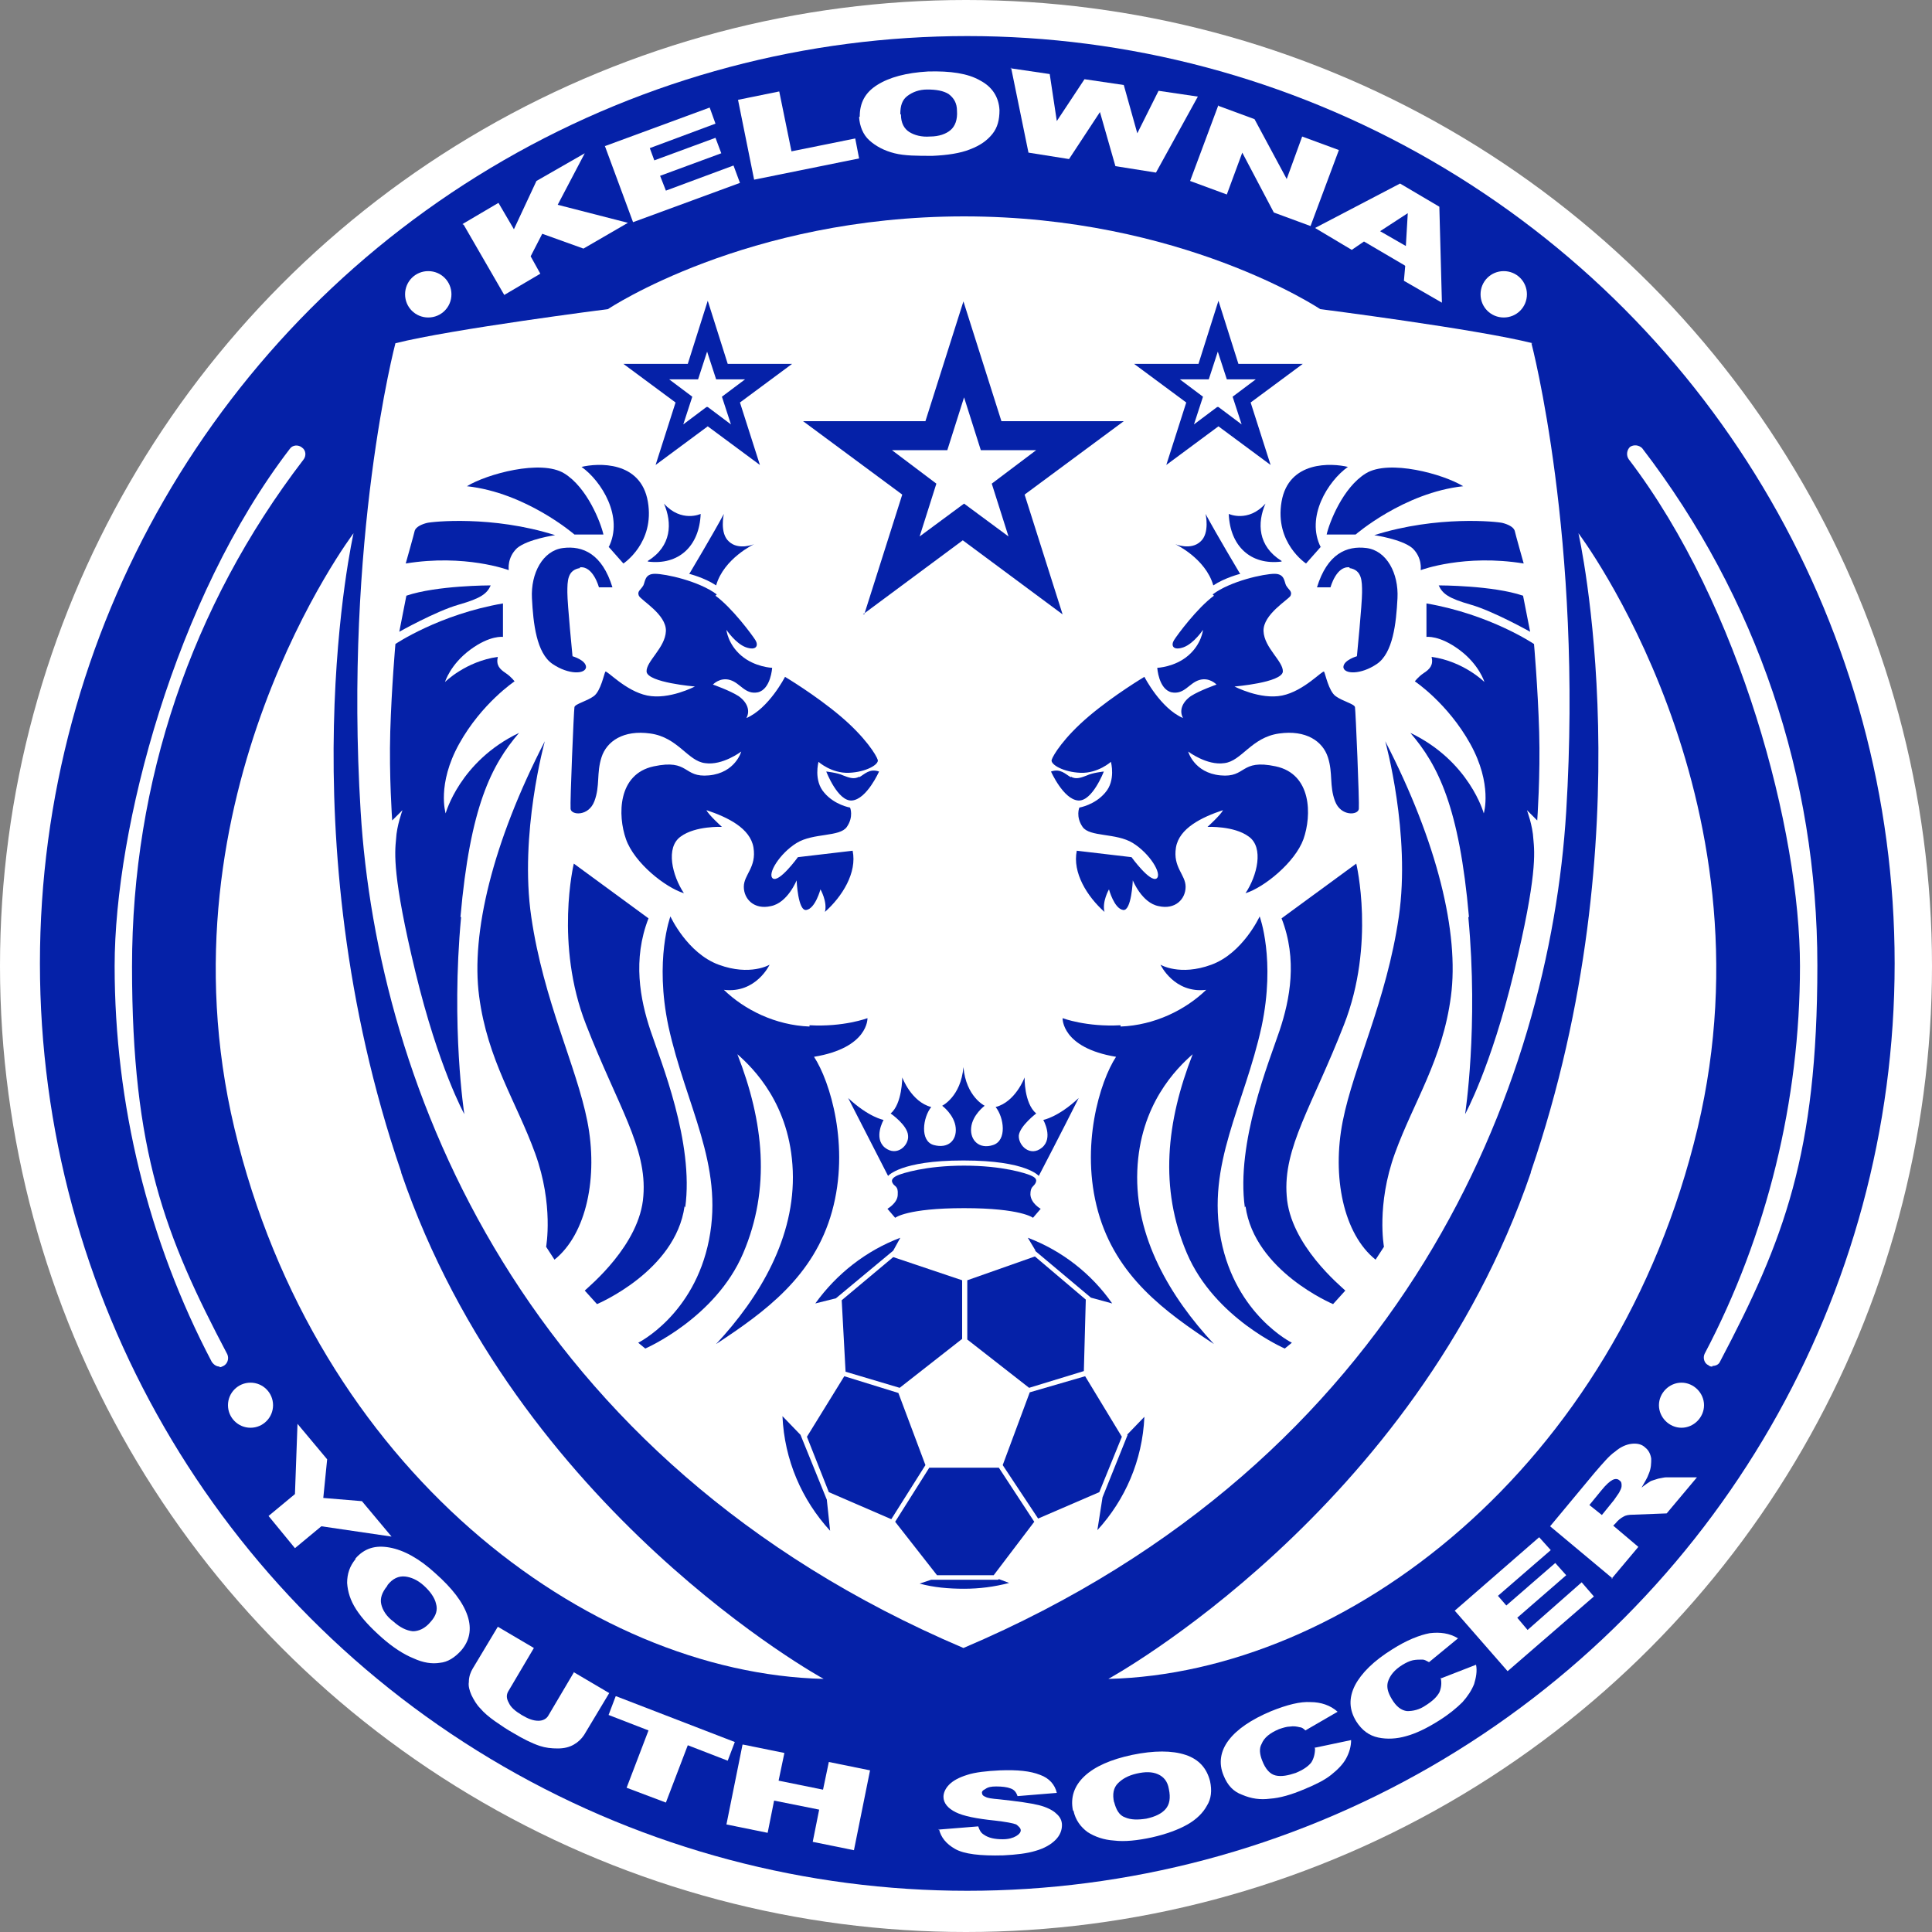 <?xml version="1.0" encoding="UTF-8"?>
<svg id="Layer_1" xmlns="http://www.w3.org/2000/svg" version="1.1" viewBox="0 0 300 300">
  <rect x="0" y="0" width="300" height="300" fill="#808080" stroke="none"/>
  <!-- Generator: Adobe Illustrator 29.5.1, SVG Export Plug-In . SVG Version: 2.1.0 Build 141)  -->
  <defs>
    <style>
      .st0 {
        fill: #fff;
      }

      .st1 {
        fill: #0521a8;
      }
    </style>
  </defs>
  <circle class="st0" cx="150" cy="150" r="150"/>
  <circle class="st1" cx="150.2" cy="149.6" r="144"/>
  <path class="st0" d="M238,53.3c-8.7-2.2-33-5.3-33-5.3,0,0-21.5-14.4-55.3-14.4s-55.3,14.4-55.3,14.4c0,0-24.3,3.1-33,5.3,0,0-8,30.3-5.4,72.7,2.6,42.4,25,100.7,93.6,129.9,68.7-29.2,91-87.5,93.6-129.9,2.6-42.4-5.4-72.7-5.4-72.7Z"/>
  <g>
    <path class="st1" d="M107,89.1s2.4.6,4.2,1.8c1.2-4.2,5.9-6.4,5.9-6.4,0,0-2.4,1-3.9-.4-1.5-1.3-.8-4.3-.8-4.3-1.6,3-5.3,9.2-5.3,9.2Z"/>
    <path class="st1" d="M100.6,87.2c4.8.6,8-2.4,8.2-7.4,0,0-3,1.4-5.7-1.6,1.3,3,1.2,6.6-2.5,8.9Z"/>
    <path class="st1" d="M94.5,84.9l2.3,2.6s4.9-3.2,3.8-9.6c-1.1-6.4-7.8-6-10.3-5.4,3.1,2.2,6.6,7.8,4.2,12.5Z"/>
    <path class="st1" d="M93.7,83c-.4-1.8-2.5-7.3-6.1-9.5-3.6-2.2-12,.1-15.1,2,9.2,1,16.7,7.5,16.7,7.5h4.5Z"/>
    <path class="st1" d="M79,88.5s-.3-1.9,1.3-3.4c1.7-1.4,5.9-2,5.9-2-9.8-3.1-19.1-2.1-19.9-1.9-.8.2-1.7.6-1.9,1.2-.1.5-1.4,5.1-1.4,5.1,9.2-1.5,15.9,1,15.9,1Z"/>
    <path class="st1" d="M76.1,90.9s-8.3,0-13,1.6l-1.1,5.6s5.7-3.2,9.2-4.2,4.4-1.7,5-3Z"/>
    <path class="st1" d="M71.5,142.4c1.5-17.1,4.8-23.6,9.1-28.6-9.2,4.4-11.4,12.5-11.4,12.5,0,0-1.4-4.5,2.1-10.8,3.5-6.3,8.6-9.7,8.6-9.7,0,0-.5-.7-1.4-1.3s-1.5-1.2-1.2-2.5c-5,.7-8.2,3.9-8.2,3.9,0,0,.8-2.7,3.9-5s5.1-2,5.1-2v-5.2c-9.9,1.7-16.7,6.3-16.7,6.3,0,0-.6,6.8-.8,13.6-.2,6.8.3,13.8.3,13.8l1.6-1.6s-.9,2.4-1,4.5c-.2,2.1-.6,5.7,3,20.6,3.6,14.9,7.6,22.1,7.6,22.1,0,0-2.1-13.5-.5-30.6Z"/>
    <path class="st1" d="M91.2,174.1c-1.7-8.6-6.8-18.7-8.7-31.7-1.9-12.9,2.1-27.3,2.1-27.3-8.1,15.7-11.5,29.8-10.2,39.6,1.3,9.9,5.8,16.4,8.7,24.4,2.9,8,1.7,14.5,1.7,14.5l1.3,2c5-4,6.8-12.9,5.1-21.5Z"/>
    <path class="st1" d="M106.4,187.5c1.4-10.1-3.8-22.7-5.4-27.5-1.6-4.8-2.8-11-.3-17.4l-11.6-8.5s-3,12.5,1.9,25c4.9,12.6,9.5,19.1,8.9,26.6-.5,7.6-8.5,14.1-9.1,14.7l1.9,2.1s12.2-5.1,13.6-15.2Z"/>
    <path class="st1" d="M125.7,159.4c-5.3-.2-10.1-2.6-13.3-5.7,5,.6,7.1-3.9,7.1-3.9,0,0-3,1.8-7.9,0-4.9-1.8-7.5-7.5-7.5-7.5,0,0-2.5,6.7-.3,17.1,2.7,12.3,8.6,21.4,6.3,33.1-2.3,11.7-11,16-11,16l1.1.9s10.9-4.7,15.2-14.8c4.3-10.1,3.2-20.4-.9-30.9,2.5,2.2,8.2,7.8,8.6,18.1.4,10.3-5.1,19.6-11.9,26.9,7.6-5,15.2-10.5,18-20.6,2.8-10.1-.3-20.2-2.8-24,8.5-1.4,8.3-6,8.3-6,0,0-3.7,1.4-9,1.1Z"/>
    <path class="st1" d="M90,88.1c2.1-.3,3,3.1,3,3.1h2.1c-1.6-5.2-4.6-6.5-7.7-6.1-3.1.4-5,3.9-4.8,7.8.2,3.9.7,8.5,3.2,10.2,2.5,1.7,5.1,1.6,5.2.5,0-1.1-2.1-1.7-2.1-1.7,0,0-.8-8.1-.8-9.9s0-3.5,2-3.8Z"/>
    <path class="st1" d="M111.3,92.3c-2.8-2.1-8-3.2-9.6-3.2-1.6,0-1.5,1.2-1.8,1.8-.4.7-1,.9-.7,1.6s4.3,2.9,4.2,5.5-3.1,4.7-3,6.3c.2,1.7,7.5,2.3,7.5,2.3,0,0-4,2.1-7.4,1.4-3.4-.7-6.3-4-6.5-3.7-.2.3-.7,3-1.8,3.8-1.1.8-2.9,1.2-3,1.7s-.7,14.8-.6,15.8c.1,1,2.8,1.2,3.7-1.2.9-2.4.3-4.3,1.1-6.8.8-2.5,3.4-4.3,7.6-3.7,4.3.6,5.8,4.3,8.5,4.6,2.7.4,5.6-1.8,5.6-1.8,0,0-.9,3.3-5,3.7s-3-2.6-8.6-1.4c-5.6,1.2-5.6,7.6-4.3,11.3s6.1,7.5,9,8.4c-1.8-2.7-2.9-7.1-.5-8.8,2.3-1.7,6.4-1.5,6.4-1.5,0,0-2.1-1.9-2.4-2.6,3.3,1.1,6.8,2.8,7.3,5.8.5,3.1-1.5,4.2-1.5,6.1,0,1.9,1.6,3.6,4.2,3,2.6-.5,4-4,4-4,0,0,.2,4.8,1.5,4.6,1.4-.2,2.2-3.2,2.2-3.2,0,0,1.1,1.9.7,3.5,2.7-2.4,5-6.1,4.3-9.5l-8.5,1s-2.9,4-3.9,3.3c-.9-.7,1.1-3.9,3.7-5.5,2.6-1.6,6.7-.9,7.8-2.5s.5-3,.5-3c0,0-2.4-.4-4-2.3-1.7-1.9-.9-4.8-.9-4.8,0,0,2,1.8,4.7,1.7s4.7-1.3,4.5-2-1.9-3.5-5.8-6.8c-3.9-3.3-8.6-6.1-8.6-6.1,0,0-2.5,4.9-6,6.4.6-1.1.2-2.4-1.2-3.4-1.4-.9-4-1.8-4-1.8,0,0,1.1-1.2,2.7-.7,1.6.5,2.3,2.3,4.3,1.9,2-.5,2.2-3.8,2.2-3.8,0,0-2.7-.1-4.8-1.9s-2.3-4-2.3-4c0,0,1.4,2.1,3,2.7,1.7.6,2-.3,1.5-1.1-.5-.8-3.6-5-6.2-6.9Z"/>
    <path class="st1" d="M133.4,120.6c-.8.5-1.7.1-2.5-.2-.8-.4-2.6-.6-2.6-.6,0,0,1.8,4.7,4,4.5,2.3-.2,4.2-4.5,4.2-4.5-1.5-.5-2.2.4-3.1.9Z"/>
  </g>
  <g>
    <path class="st1" d="M192.6,89.1s-2.4.6-4.2,1.8c-1.2-4.2-5.9-6.4-5.9-6.4,0,0,2.4,1,3.9-.4,1.5-1.3.8-4.3.8-4.3,1.6,3,5.3,9.2,5.3,9.2Z"/>
    <path class="st1" d="M199,87.2c-4.8.6-8-2.4-8.2-7.4,0,0,3,1.4,5.7-1.6-1.3,3-1.2,6.6,2.5,8.9Z"/>
    <path class="st1" d="M205.1,84.9l-2.3,2.6s-4.9-3.2-3.8-9.6,7.8-6,10.3-5.4c-3.1,2.2-6.6,7.8-4.2,12.5Z"/>
    <path class="st1" d="M206,83c.4-1.8,2.5-7.3,6.1-9.5s12,.1,15.1,2c-9.2,1-16.7,7.5-16.7,7.5h-4.5Z"/>
    <path class="st1" d="M220.6,88.5s.3-1.9-1.3-3.4c-1.7-1.4-5.9-2-5.9-2,9.8-3.1,19.1-2.1,19.9-1.9.8.2,1.7.6,1.9,1.2.1.5,1.4,5.1,1.4,5.1-9.2-1.5-15.9,1-15.9,1Z"/>
    <path class="st1" d="M223.5,90.9s8.3,0,13,1.6l1.1,5.6s-5.7-3.2-9.2-4.2c-3.5-1-4.4-1.7-5-3Z"/>
    <path class="st1" d="M228.1,142.4c-1.5-17.1-4.8-23.6-9.1-28.6,9.2,4.4,11.4,12.5,11.4,12.5,0,0,1.4-4.5-2.1-10.8-3.5-6.3-8.6-9.7-8.6-9.7,0,0,.5-.7,1.4-1.3.9-.6,1.5-1.2,1.2-2.5,5,.7,8.2,3.9,8.2,3.9,0,0-.8-2.7-3.9-5s-5.1-2-5.1-2v-5.2c9.9,1.7,16.7,6.3,16.7,6.3,0,0,.6,6.8.8,13.6s-.3,13.8-.3,13.8l-1.6-1.6s.9,2.4,1,4.5c.2,2.1.6,5.7-3,20.6-3.6,14.9-7.6,22.1-7.6,22.1,0,0,2.1-13.5.5-30.6Z"/>
    <path class="st1" d="M208.5,174.1c1.7-8.6,6.8-18.7,8.7-31.7,1.9-12.9-2.1-27.3-2.1-27.3,8.1,15.7,11.5,29.8,10.2,39.6-1.3,9.9-5.8,16.4-8.7,24.4-2.9,8-1.7,14.5-1.7,14.5l-1.3,2c-5-4-6.8-12.9-5.1-21.5Z"/>
    <path class="st1" d="M193.3,187.5c-1.4-10.1,3.8-22.7,5.4-27.5,1.6-4.8,2.8-11,.3-17.4l11.6-8.5s3,12.5-1.9,25c-4.9,12.6-9.5,19.1-8.9,26.6.5,7.6,8.5,14.1,9.1,14.7l-1.9,2.1s-12.2-5.1-13.6-15.2Z"/>
    <path class="st1" d="M174,159.4c5.3-.2,10.1-2.6,13.3-5.7-5,.6-7.1-3.9-7.1-3.9,0,0,3,1.8,7.9,0,4.9-1.8,7.5-7.5,7.5-7.5,0,0,2.5,6.7.3,17.1-2.7,12.3-8.6,21.4-6.3,33.1,2.3,11.7,11,16,11,16l-1.1.9s-10.9-4.7-15.2-14.8c-4.3-10.1-3.2-20.4.9-30.9-2.5,2.2-8.2,7.8-8.6,18.1-.4,10.3,5.1,19.6,11.9,26.9-7.6-5-15.2-10.5-18-20.6-2.8-10.1.3-20.2,2.8-24-8.5-1.4-8.3-6-8.3-6,0,0,3.7,1.4,9,1.1Z"/>
    <path class="st1" d="M209.6,88.1c-2.1-.3-3,3.1-3,3.1h-2.1c1.6-5.2,4.6-6.5,7.7-6.1s5,3.9,4.8,7.8-.7,8.5-3.2,10.2c-2.5,1.7-5.1,1.6-5.2.5,0-1.1,2.1-1.7,2.1-1.7,0,0,.8-8.1.8-9.9s0-3.5-2-3.8Z"/>
    <path class="st1" d="M188.3,92.3c2.8-2.1,8-3.2,9.6-3.2,1.6,0,1.5,1.2,1.8,1.8.4.7,1,.9.7,1.6-.3.6-4.3,2.9-4.2,5.5.1,2.6,3.1,4.7,3,6.3-.2,1.7-7.5,2.3-7.5,2.3,0,0,4,2.1,7.4,1.4,3.4-.7,6.3-4,6.5-3.7.2.3.7,3,1.8,3.8,1.1.8,2.9,1.2,3,1.7s.7,14.8.6,15.8c-.1,1-2.8,1.2-3.7-1.2-.9-2.4-.3-4.3-1.1-6.8s-3.4-4.3-7.6-3.7c-4.3.6-5.8,4.3-8.5,4.6-2.7.4-5.6-1.8-5.6-1.8,0,0,.9,3.3,5,3.7,4.1.4,3-2.6,8.6-1.4,5.6,1.2,5.6,7.6,4.3,11.3-1.3,3.6-6.1,7.5-9,8.4,1.8-2.7,2.9-7.1.5-8.8-2.3-1.7-6.4-1.5-6.4-1.5,0,0,2.1-1.9,2.4-2.6-3.3,1.1-6.8,2.8-7.3,5.8-.5,3.1,1.5,4.2,1.5,6.1,0,1.9-1.6,3.6-4.2,3-2.6-.5-4-4-4-4,0,0-.2,4.8-1.5,4.6-1.4-.2-2.2-3.2-2.2-3.2,0,0-1.1,1.9-.7,3.5-2.7-2.4-5-6.1-4.3-9.5l8.5,1s2.9,4,3.9,3.3c.9-.7-1.1-3.9-3.7-5.5s-6.7-.9-7.8-2.5-.5-3-.5-3c0,0,2.4-.4,4-2.3,1.7-1.9.9-4.8.9-4.8,0,0-2,1.8-4.7,1.7s-4.7-1.3-4.5-2,1.9-3.5,5.8-6.8c3.9-3.3,8.6-6.1,8.6-6.1,0,0,2.5,4.9,6,6.4-.6-1.1-.2-2.4,1.2-3.4,1.4-.9,4-1.8,4-1.8,0,0-1.1-1.2-2.7-.7-1.6.5-2.3,2.3-4.3,1.9-2-.5-2.2-3.8-2.2-3.8,0,0,2.7-.1,4.8-1.9,2.1-1.8,2.3-4,2.3-4,0,0-1.4,2.1-3,2.7-1.7.6-2-.3-1.5-1.1s3.6-5,6.2-6.9Z"/>
    <path class="st1" d="M166.3,120.6c.8.5,1.7.1,2.5-.2.8-.4,2.6-.6,2.6-.6,0,0-1.8,4.7-4,4.5-2.3-.2-4.2-4.5-4.2-4.5,1.5-.5,2.2.4,3.1.9Z"/>
  </g>
  <path class="st1" d="M134.2,95.4l5.9-18.6-15.4-11.4h19l5.9-18.6,5.9,18.6h19l-15.4,11.4,5.9,18.6-15.5-11.5-15.5,11.5ZM149.7,78.2l6.9,5.1-2.6-8.2,6.9-5.2h-8.6l-2.6-8.2-2.6,8.2h-8.6l6.9,5.2-2.6,8.2,6.9-5.1Z"/>
  <path class="st1" d="M101.8,72.2l3.1-9.7-8.1-6h10l3.1-9.8,3.1,9.8h10l-8.1,6,3.1,9.7-8.1-6-8.1,6ZM109.9,63.2l3.6,2.7-1.4-4.3,3.6-2.7h-4.5l-1.4-4.3-1.4,4.3h-4.5l3.6,2.7-1.4,4.3,3.6-2.7Z"/>
  <path class="st1" d="M181.1,72.2l3.1-9.7-8.1-6h10l3.1-9.8,3.1,9.8h10l-8.1,6,3.1,9.7-8.1-6-8.1,6ZM189.2,63.2l3.6,2.7-1.4-4.3,3.6-2.7h-4.5l-1.4-4.3-1.4,4.3h-4.5l3.6,2.7-1.4,4.3,3.6-2.7Z"/>
  <g>
    <path class="st1" d="M149.7,180.2c9.7,0,11.6,2.4,11.6,2.4,0,0,3.6-6.9,6.2-12.1-3.2,3-5.5,3.4-5.5,3.4,0,0,1.6,2.8-.2,4.3-1.8,1.5-3.7-.3-3.6-1.9.2-1.5,2.7-3.4,2.7-3.4-1.9-1.6-1.8-5.6-1.8-5.6,0,0-1.4,3.8-4.5,4.6,1.3,1.6,1.8,5.2-.4,5.9-2.1.7-3.6-.7-3.4-2.7.2-2,2.1-3.4,2.1-3.4,0,0-2.9-1.4-3.3-6-.4,4.6-3.3,6-3.3,6,0,0,1.9,1.4,2.1,3.4.2,2-1.2,3.3-3.4,2.7s-1.7-4.3-.4-5.9c-3.1-.8-4.5-4.6-4.5-4.6,0,0,0,4.1-1.8,5.6,0,0,2.6,1.8,2.7,3.4.2,1.5-1.7,3.4-3.6,1.9-1.8-1.5-.2-4.3-.2-4.3,0,0-2.3-.4-5.5-3.4,2.6,5.1,6.2,12.1,6.2,12.1,0,0,1.9-2.4,11.6-2.4Z"/>
    <path class="st1" d="M160,185.5c0-1.3.5-1.2.8-1.8.3-.6-.1-.9-.8-1.2-.7-.3-4.3-1.5-10.3-1.5s-9.6,1.2-10.3,1.5c-.7.3-1.1.7-.8,1.2.3.6.9.4.8,1.8,0,1.3-1.6,2.2-1.6,2.2l1.2,1.4s1.8-1.5,10.7-1.5,10.7,1.5,10.7,1.5l1.2-1.4s-1.5-.8-1.6-2.2Z"/>
  </g>
  <g>
    <polygon class="st1" points="139.7 215.5 149.4 207.9 149.4 198.8 138.7 195.2 130.7 201.9 131.3 213 139.7 215.5"/>
    <polygon class="st1" points="128.7 231.7 138.4 235.9 143.7 227.5 139.5 216.3 131.1 213.7 125.3 223.1 128.7 231.7"/>
    <path class="st1" d="M128.4,232.9l-4.1-10.1-2.8-2.9c.3,6.8,3,13,7.4,17.8l-.5-4.7Z"/>
    <polygon class="st1" points="155.7 227.5 161.2 235.8 170.7 231.7 174.2 223.1 168.5 213.7 159.9 216.2 155.7 227.5"/>
    <polygon class="st1" points="150.2 198.8 150.2 208 159.8 215.5 168.3 212.9 168.6 201.8 160.7 195.1 150.2 198.8"/>
    <polygon class="st1" points="154.3 244.6 160.6 236.3 155.1 227.9 144.3 227.9 139 236.3 145.5 244.6 154.3 244.6"/>
    <path class="st1" d="M175.1,222.8l-3.9,9.7-.8,5.1c4.3-4.7,7-10.8,7.3-17.6l-2.7,2.8Z"/>
    <path class="st1" d="M129.8,201.6l8.9-7.4,1.1-2c-5.3,2-9.9,5.6-13.2,10.2l3.2-.8Z"/>
    <path class="st1" d="M155,245.3h-10.4l-1.8.6c2.2.6,4.5.8,6.9.8s4.7-.3,7-.9l-1.6-.6Z"/>
    <path class="st1" d="M160.7,194.2l8.7,7.3,3.3.9c-3.2-4.6-7.8-8.2-13.1-10.2l1.2,2Z"/>
  </g>
  <path class="st0" d="M34.1,212.2c-.5,0-.9-.3-1.2-.7-9.9-18.8-15.1-40.1-15.1-61.5s9.4-57.1,27.2-80.3c.4-.6,1.3-.7,1.9-.2.6.4.7,1.3.2,1.9-17.4,22.7-26.6,50-26.6,78.7s5.1,41.8,14.8,60.2c.3.7,0,1.5-.6,1.8-.2.1-.4.2-.6.2Z"/>
  <path class="st0" d="M265.9,212.2c-.2,0-.4,0-.6-.2-.7-.3-.9-1.2-.6-1.8,9.7-18.4,14.8-39.3,14.8-60.2s-9.2-55.9-26.6-78.7c-.4-.6-.3-1.4.2-1.9.6-.4,1.4-.3,1.9.2,17.8,23.2,27.2,51,27.2,80.3s-5.2,42.7-15.1,61.5c-.2.5-.7.7-1.2.7Z"/>
  <circle class="st0" cx="38.9" cy="218.2" r="3.5"/>
  <path class="st0" d="M257.6,218.2c0,1.9,1.6,3.5,3.5,3.5s3.5-1.6,3.5-3.5-1.6-3.5-3.5-3.5-3.5,1.6-3.5,3.5Z"/>
  <path class="st0" d="M70.1,45.7c0,2-1.6,3.6-3.6,3.6s-3.6-1.6-3.6-3.6,1.6-3.6,3.6-3.6,3.6,1.6,3.6,3.6Z"/>
  <path class="st0" d="M229.9,45.7c0,2,1.6,3.6,3.6,3.6s3.6-1.6,3.6-3.6-1.6-3.6-3.6-3.6-3.6,1.6-3.6,3.6Z"/>
  <g>
    <path class="st0" d="M46.2,221.1l4.6,5.5-.6,6,6,.5,4.6,5.5-10.9-1.6-4.1,3.4-4.1-5,4.1-3.4.4-11Z"/>
    <path class="st0" d="M55.2,242c1.4-1.6,3.1-2.1,5.3-1.7,2.2.4,4.6,1.7,7.1,4,2.6,2.3,4.3,4.5,5,6.6.7,2.1.3,3.9-1,5.4-1,1.1-2.1,1.8-3.3,1.9-1.2.2-2.6,0-4.1-.7-1.5-.6-3.2-1.7-4.9-3.2-1.8-1.6-3.1-3-4-4.4-.9-1.4-1.3-2.7-1.4-4.1,0-1.4.4-2.6,1.3-3.7ZM60.1,246.3c-.8,1-1.1,1.9-.9,2.8.2.9.8,1.9,1.9,2.7,1,.9,2,1.4,3,1.5.9,0,1.9-.4,2.8-1.5.8-.9,1.1-1.8.8-2.8-.2-.9-.9-1.9-1.9-2.8-1-.9-2-1.3-2.9-1.4-1-.1-1.9.3-2.7,1.3Z"/>
    <path class="st0" d="M89,259.6l5.6,3.3-3.9,6.5c-.4.6-.9,1.1-1.6,1.5s-1.5.6-2.5.6c-1,0-1.9-.1-2.8-.4-1.2-.4-2.6-1.1-4.1-2-.9-.5-1.8-1.1-2.8-1.8-1-.7-1.8-1.4-2.3-2-.6-.6-1-1.3-1.4-2.1-.3-.7-.5-1.4-.4-2,0-.9.3-1.6.6-2.1l3.9-6.5,5.6,3.3-3.9,6.6c-.4.6-.4,1.2,0,1.9.3.7,1,1.3,2,1.9,1,.6,1.8.9,2.6.9.7,0,1.3-.3,1.6-.9l3.9-6.6Z"/>
    <path class="st0" d="M95.7,263.4l18.4,7.1-1.1,2.9-6.2-2.4-3.4,8.9-6.1-2.3,3.4-8.9-6.2-2.4,1.1-2.9Z"/>
    <path class="st0" d="M115.4,270.9l6.4,1.3-.9,4.3,6.9,1.4.9-4.3,6.4,1.3-2.5,12.4-6.4-1.3,1-5-7-1.4-1,5-6.4-1.3,2.5-12.4Z"/>
    <path class="st0" d="M145.7,284.1l6.2-.5c.2.6.4,1,.9,1.3.7.5,1.7.7,2.9.7.9,0,1.6-.2,2.1-.5.5-.3.7-.6.7-.9,0-.3-.3-.6-.7-.9-.5-.2-1.6-.4-3.3-.6-2.9-.3-4.9-.7-6.1-1.3-1.2-.6-1.9-1.4-1.9-2.4,0-.6.3-1.3.9-1.9s1.5-1.1,2.8-1.5c1.2-.4,3-.6,5.1-.7,2.7-.1,4.7.1,6.2.7,1.4.5,2.3,1.5,2.6,2.8l-6.1.5c-.2-.6-.5-1-1.1-1.2-.5-.2-1.3-.3-2.2-.3-.8,0-1.3.1-1.7.4-.4.2-.6.4-.5.7,0,.2.2.4.5.5.3.2,1,.3,2.2.4,2.8.3,4.9.6,6.1.9,1.2.3,2.2.8,2.7,1.3.6.5.9,1.1.9,1.8,0,.8-.3,1.6-1,2.3-.7.7-1.7,1.3-3.1,1.7-1.3.4-3,.6-5,.7-3.6.1-6.1-.2-7.5-1-1.4-.8-2.2-1.8-2.5-3.1Z"/>
    <path class="st0" d="M166.6,281.1c-.4-2,.2-3.8,1.8-5.3,1.6-1.5,4.1-2.6,7.4-3.3,3.4-.7,6.2-.7,8.3,0,2.1.7,3.3,2.1,3.8,4.1.3,1.4.2,2.7-.5,3.8-.6,1.1-1.6,2.1-3,2.9-1.4.8-3.3,1.5-5.5,2-2.3.5-4.3.7-5.9.5-1.6-.1-3-.6-4.1-1.3-1.1-.8-1.9-1.9-2.2-3.3ZM173,279.8c.3,1.2.8,2.1,1.7,2.4.9.4,2,.4,3.3.2,1.4-.3,2.4-.8,3-1.5.6-.7.8-1.7.5-3.1-.2-1.2-.8-1.9-1.7-2.3-.9-.4-2-.4-3.3-.1-1.3.3-2.2.8-2.9,1.5-.7.7-.9,1.7-.6,3Z"/>
    <path class="st0" d="M204.1,271.4l5.7-1.2c0,1-.3,2-.8,2.9-.5.9-1.3,1.7-2.3,2.5-1,.8-2.4,1.5-4.1,2.2-2.1.9-3.9,1.4-5.4,1.5-1.5.2-2.9,0-4.3-.6-1.4-.5-2.3-1.5-2.9-3-.8-1.9-.5-3.8.8-5.5,1.3-1.7,3.5-3.2,6.6-4.5,2.5-1,4.5-1.5,6.1-1.4,1.6,0,3.1.5,4.2,1.5l-5,2.9c-.3-.3-.6-.5-.9-.5-.4-.1-.9-.2-1.5-.1-.5,0-1.1.2-1.7.4-1.4.6-2.3,1.3-2.7,2.3-.4.7-.3,1.6.1,2.6.5,1.3,1.2,2.1,2.1,2.3.9.2,1.9,0,3.1-.4,1.2-.5,1.9-1,2.4-1.6.4-.6.6-1.4.6-2.2Z"/>
    <path class="st0" d="M223.8,260.6l5.4-2.1c.2,1,0,2-.3,3-.4,1-1,1.9-1.8,2.8-.9.9-2.1,1.9-3.7,2.9-1.9,1.2-3.6,2-5.1,2.4-1.4.4-2.9.5-4.3.2-1.4-.3-2.5-1.1-3.4-2.5-1.1-1.8-1.2-3.6-.2-5.6,1-1.9,2.9-3.8,5.8-5.6,2.2-1.4,4.2-2.2,5.8-2.5,1.6-.2,3.1,0,4.4.8l-4.5,3.7c-.4-.2-.7-.4-1-.4-.5,0-1,0-1.5.1-.5.1-1.1.4-1.6.7-1.3.8-2,1.7-2.3,2.7-.2.8,0,1.6.6,2.6.7,1.2,1.5,1.8,2.4,1.9.9,0,1.9-.2,2.9-.9,1.1-.7,1.7-1.3,2.1-2,.3-.7.4-1.5.2-2.3Z"/>
    <path class="st0" d="M225.9,250.1l13.1-11.4,1.8,2-8.2,7.1,1.3,1.5,7.6-6.6,1.7,1.9-7.6,6.6,1.6,1.9,8.4-7.4,1.9,2.2-13.4,11.6-8.3-9.5Z"/>
    <path class="st0" d="M250.4,245.1l-9.7-8.1,6.9-8.3c1.3-1.5,2.3-2.7,3.2-3.3.8-.7,1.7-1.1,2.5-1.2.8-.1,1.6,0,2.2.6.5.4.8,1,.9,1.7,0,.7,0,1.5-.4,2.4-.2.6-.6,1.2-1.1,2.1.6-.5,1.1-.8,1.4-1,.2-.1.6-.2,1.2-.4.6-.1.9-.2,1.2-.2h4.8c0,0-4.7,5.6-4.7,5.6l-5.2.2c-.7,0-1.2.1-1.5.3-.4.2-.9.6-1.2,1l-.4.4,3.9,3.3-4.2,5ZM248.7,235.3l1.7-2.1c.2-.2.5-.7,1-1.4.2-.4.4-.7.4-1.1,0-.3,0-.6-.3-.8-.3-.3-.7-.3-1.1-.1-.4.2-1,.7-1.8,1.7l-1.8,2.2,2,1.6Z"/>
  </g>
  <g>
    <path class="st0" d="M71.8,34.8l5.6-3.3,2.4,4.1,3.5-7.5,7.5-4.3-4.2,8,10.9,2.8-6.9,4-6.4-2.3-1.8,3.5,1.5,2.7-5.6,3.3-6.3-10.9Z"/>
    <path class="st0" d="M93.9,22.7l16.3-6,.9,2.5-10.2,3.8.7,1.9,9.5-3.5.9,2.4-9.5,3.5.9,2.3,10.5-3.9,1,2.7-16.6,6.1-4.4-11.9Z"/>
    <path class="st0" d="M114.6,15.5l6.4-1.3,1.9,9.3,9.9-2,.6,3.1-16.3,3.3-2.5-12.4Z"/>
    <path class="st0" d="M133.5,18.1c0-2.1.8-3.7,2.7-4.9,1.9-1.2,4.5-1.9,7.9-2.1,3.5-.1,6.2.3,8.1,1.4,1.9,1,2.9,2.6,3,4.6,0,1.5-.3,2.7-1.1,3.7-.8,1-1.9,1.8-3.5,2.4-1.5.6-3.5.9-5.8,1-2.4,0-4.3,0-5.9-.4-1.6-.4-2.9-1.1-3.9-2-1-.9-1.5-2.2-1.6-3.6ZM139.9,17.8c0,1.3.5,2.2,1.3,2.7.8.5,1.9.8,3.2.7,1.4,0,2.5-.4,3.2-1s1.1-1.6,1-3c0-1.2-.5-2-1.3-2.6-.8-.5-1.9-.7-3.3-.7-1.3,0-2.3.4-3.1,1-.8.6-1.1,1.5-1.1,2.8Z"/>
    <path class="st0" d="M156.9,10.6l6.1.9,1.1,7.3,4.3-6.5,6.1.9,2.1,7.5,3.3-6.6,6.1.9-6.5,11.8-6.3-1-2.4-8.4-4.8,7.3-6.3-1-2.7-13.2Z"/>
    <path class="st0" d="M189.1,16.4l5.7,2.1,5,9.3,2.4-6.6,5.7,2.1-4.4,11.8-5.7-2.1-4.9-9.3-2.4,6.5-5.7-2.1,4.4-11.8Z"/>
    <path class="st0" d="M218.1,41.2l-6.3-3.7-1.9,1.3-5.7-3.4,13.2-6.9,6.1,3.6.4,14.9-5.9-3.4.2-2.3ZM218.3,38.2l.3-5.1-4.3,2.8,4,2.3Z"/>
  </g>
  <path class="st0" d="M62.3,182c-18-52.6-7.4-99.2-7.4-99.2,0,0-30.8,40.7-18.5,92.4,12.6,52.8,54.7,84.6,91.5,85.5,0,0-47.6-26-65.6-78.6Z"/>
  <path class="st0" d="M237.7,182c18-52.6,7.4-99.2,7.4-99.2,0,0,30.8,40.7,18.5,92.4-12.6,52.8-54.7,84.6-91.5,85.5,0,0,47.6-26,65.6-78.6Z"/>
</svg>